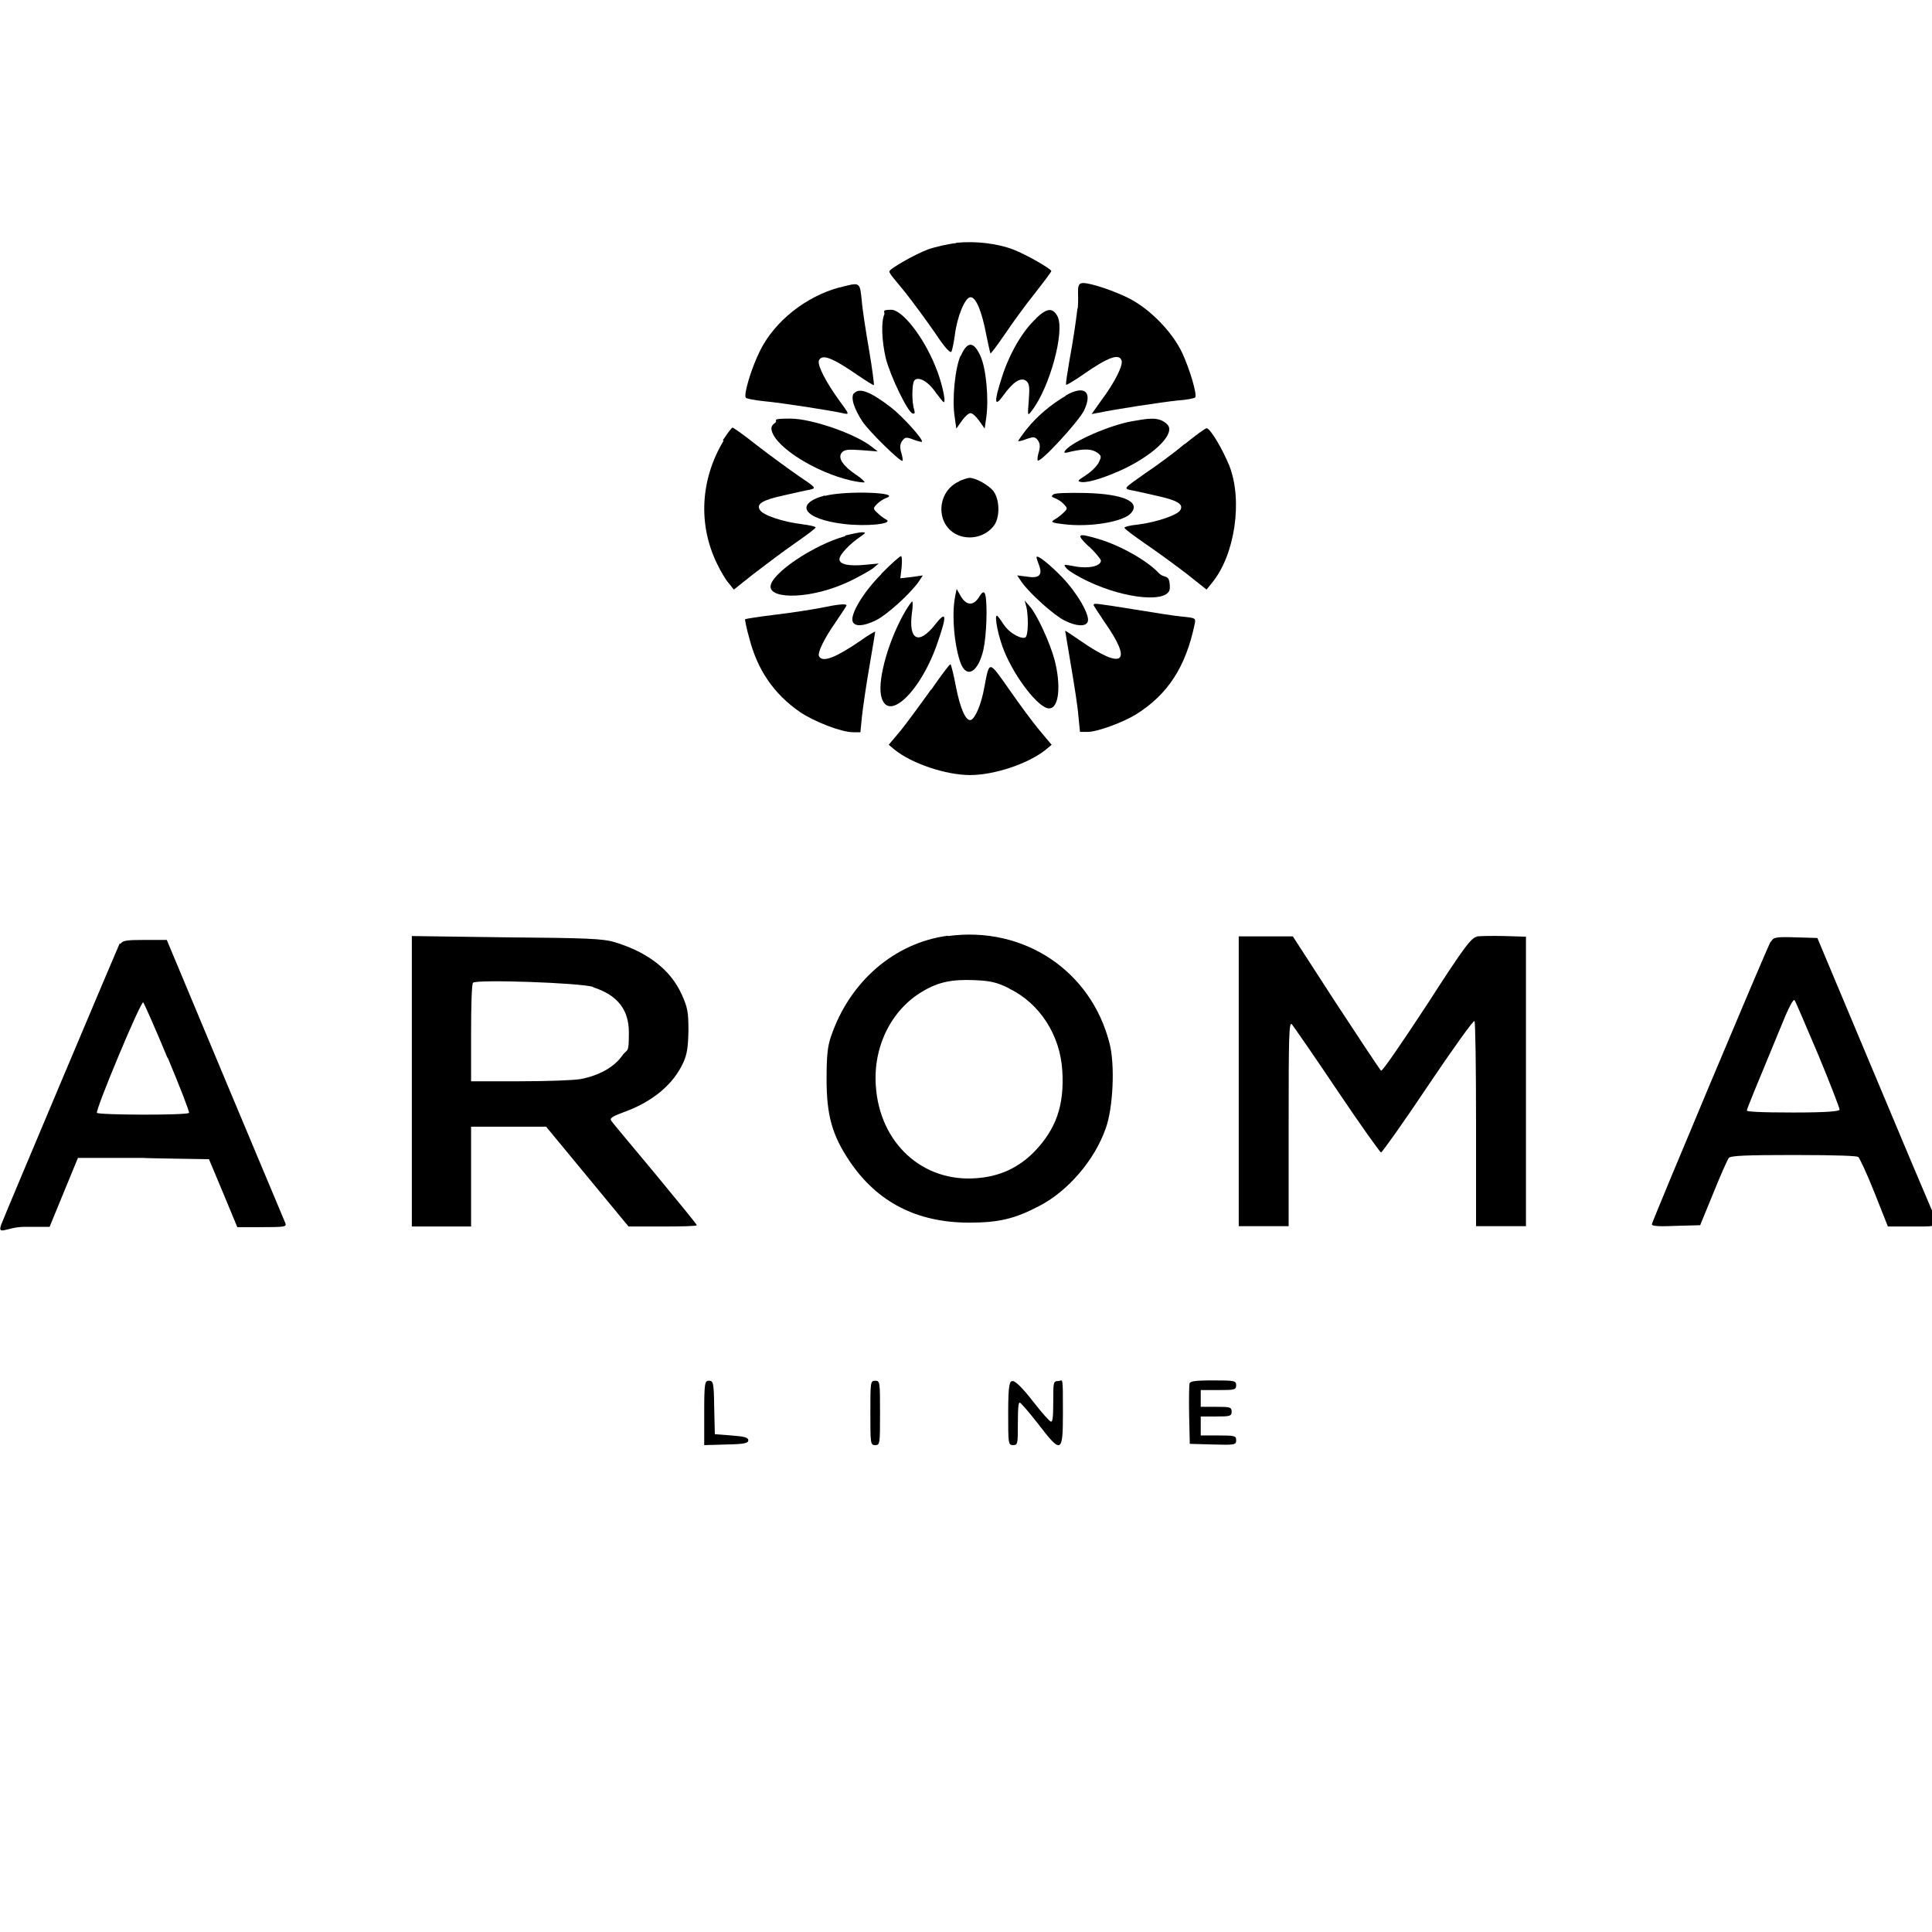 <?xml version="1.0" encoding="UTF-8"?>
<svg id="_Слой_1" data-name="Слой_1" xmlns="http://www.w3.org/2000/svg" version="1.1" viewBox="0 0 600 600">
  <!-- Generator: Adobe Illustrator 29.3.1, SVG Export Plug-In . SVG Version: 2.1.0 Build 151)  -->
  <path d="M296.9,75.5c-2.7.3-6.6,1.2-8.8,2-4,1.5-11.9,6-11.9,6.8s2.3,3.2,5,6.6,6.9,9.2,9.4,12.8c2.7,4.1,4.5,6.1,4.9,5.5.2-.5.7-2.7,1-4.9.7-5.9,3.2-12,4.9-12s3.5,4.3,4.9,11.7c.6,3,1.2,5.6,1.3,5.8.1,0,2.1-2.5,4.4-5.9,2.2-3.3,6.4-9.1,9.3-12.7,2.9-3.7,5.2-6.8,5.2-7,0-.7-7.9-5.2-11.8-6.7-5-1.9-11.7-2.7-17.7-2.1Z"/>
  <path d="M260.9,89.2c-10.6,2.8-20.4,10.6-24.9,19.8-2.6,5.2-5.1,13.4-4.4,14.5.2.3,2.7.8,5.7,1.1,5.5.5,21.5,3,24.8,3.8,1.7.4,1.6.1-1.3-3.8-4.1-5.6-7-11.1-6.5-12.6.9-2.2,4.1-1,12.2,4.6,2.6,1.8,4.8,3.1,4.9,3s-.5-5.1-1.5-10.9-2.1-12.8-2.3-15.6c-.6-5.6-.5-5.5-6.9-3.8Z"/>
  <path d="M334.6,95.9c-.5,4.4-1.6,11.4-2.4,15.6-.7,4.2-1.3,7.7-1.1,8,.2.1,2.4-1.2,5-3,8-5.6,11.4-6.8,12.2-4.6.6,1.5-2.1,6.8-6.1,12.2l-3.2,4.5,2.1-.4c5.2-1.1,19.6-3.3,24.4-3.8,3-.2,5.5-.7,5.7-1,.6-1-1.8-9-4.1-13.9-3-6.3-9.7-13.3-16.2-16.7-4.4-2.3-12-4.9-14.5-4.9s-1.2,3-1.7,7.9Z"/>
  <path d="M274.7,97.5c-1.1,2.1-.9,8.3.4,13.8,1.4,5.5,6.8,16.7,8.3,17.1.7.2.8-.1.5-1.2-.8-2.4-.7-8.3.1-9.1,1.3-1.3,4.3.4,6.6,3.8,1.2,1.6,2.3,3,2.5,3,.8,0-.7-6.6-2.6-11.1-3.7-9.2-10.3-17.6-13.7-17.6s-1.8.7-2.2,1.4Z"/>
  <path d="M321.8,98.9c-4.2,3.8-8.3,10.9-10.6,18.1-2.6,8-2.4,9.7.4,5.8,3-4.2,5.5-5.8,7.1-4.5,1,.8,1.1,1.9.8,6-.4,4.9-.4,5,.9,3.3,5.6-7.2,10.4-24.8,8-29.4-1.5-2.7-3.2-2.6-6.6.6Z"/>
  <path d="M298.3,110.5c-1.7,3.8-2.7,13.7-1.8,19.1l.5,3.5,1.7-2.4c.9-1.3,2.1-2.4,2.7-2.4s1.8,1.1,2.7,2.4l1.7,2.4.5-3.5c.8-5.5,0-15.1-1.8-19-2.1-4.7-4.1-4.7-6.1-.1Z"/>
  <path d="M265.2,122.1c-1.1,1.3,0,4.8,2.7,8.9,2.2,3.2,11.9,12.7,12.4,12.1.1-.1,0-1.3-.4-2.5-.5-1.7-.4-2.7.3-3.7.9-1.2,1.3-1.2,3.4-.4,1.3.5,2.5.8,2.7.7.6-.6-6-7.9-9.5-10.6-6.6-5.1-10-6.3-11.6-4.4Z"/>
  <path d="M331,122.9c-4.6,2.7-8.9,6.3-12.1,10.3-1.6,2-2.8,3.8-2.7,3.8.1.1,1.3-.1,2.7-.7,2.1-.7,2.5-.7,3.4.4.7,1,.8,2,.3,3.7-.4,1.3-.5,2.4-.3,2.6.8.8,12.8-12.2,14.4-15.6,2.7-5.8.1-7.9-5.7-4.6Z"/>
  <path d="M240.9,131.2c-1.3.8-1.5,1.6-1.2,2.7,1.5,5.2,13.7,12.8,24.5,15.3,2.1.5,4.1.7,4.3.6.1-.2-1-1.3-2.7-2.4-4-2.7-5.7-5.2-4.4-6.8.8-1,2-1.1,6.1-.8l5.1.4-1.8-1.4c-5.1-4.1-18.8-8.8-25.3-8.8s-3.8.5-4.7,1.2Z"/>
  <path d="M351.7,130.8c-7,1.2-18.4,6.2-20.8,9-.7,1-.5,1,1.9.4,4.1-.9,6.3-.8,8,.4,1.3,1,1.3,1.2.4,3.1-.6,1.1-2.4,2.9-4,3.9-2.7,1.7-2.7,1.9-1.3,2.1,2.1.3,8-1.6,13.8-4.4,9.6-4.8,15.4-10.9,12.8-13.5s-6.1-1.8-10.8-1Z"/>
  <path d="M224.7,136.9c-7.2,12-8,26.1-1.9,38.4,1,2.1,2.6,4.8,3.5,5.8l1.6,2,6.3-5c3.5-2.7,9.1-6.9,12.7-9.4s6.4-4.6,6.4-4.9-1.9-.7-4.2-1c-6-.7-12.1-2.8-13.1-4.4-1.2-1.9.7-3.1,7.6-4.6,3.1-.7,6.6-1.5,7.8-1.7,2.2-.5,2.1-.6-3.4-4.3-3-2.1-8.8-6.3-12.8-9.4-3.9-3.1-7.4-5.6-7.7-5.6s-1.6,1.8-3,3.9Z"/>
  <path d="M368,137.8c-3.2,2.7-8.9,6.9-12.5,9.3-6.4,4.5-6.6,4.6-4.4,5.1,1.3.2,4.7,1,7.8,1.7,6.9,1.5,8.8,2.7,7.6,4.6-1,1.5-7.1,3.6-13,4.4-2.4.2-4.3.7-4.3,1s2.9,2.5,6.4,4.9c3.5,2.4,9.3,6.6,12.8,9.3l6.3,5,1.7-2.1c7.1-8.6,9.6-25.5,5.4-36.3-2.1-5.2-6-11.8-7.1-11.7-.4,0-3.4,2.2-6.6,4.8Z"/>
  <path d="M297.9,149.5c-6.9,3-7.5,13-1,16.4,4.1,2.1,9.5.8,12-3,1.7-2.7,1.5-7.9-.4-10.4-1.5-1.9-5.5-4.1-7.4-4.1-.5,0-2,.5-3.2,1Z"/>
  <path d="M256.1,153.9c-9.6,2.6-6.5,7.3,5.8,8.8,7.1.9,15.6,0,13.4-1.3-.8-.4-2.1-1.4-2.8-2.1-1.4-1.3-1.4-1.5-.1-2.8.7-.7,1.9-1.5,2.7-1.8,5.5-1.8-12.5-2.4-18.9-.7Z"/>
  <path d="M327.2,153.5c-.8.6-.7.8.4,1.2.8.3,2.1,1.1,2.7,1.8,1.3,1.3,1.3,1.5-.1,2.8-.7.7-2,1.7-2.8,2.1-1.2.7-.7,1,3,1.4,7.9,1,18.4-.7,20.8-3.4,3.2-3.5-2.2-6-14.1-6.3-4.9-.1-9.3,0-9.9.4Z"/>
  <path d="M262.5,166.5c-9.8,2.7-23.2,11.7-23.2,15.7s12.9,3.9,24.6-1.7c2.9-1.4,6.1-3.2,7.2-4l1.8-1.5-4.2.4c-5,.5-8-.1-8-1.7s3.5-5,6.6-7.1c1.6-1.1,1.7-1.3.4-1.3-.8,0-3.1.5-5.2,1Z"/>
  <path d="M338.2,169.7c2.1,2,3.7,4,3.7,4.4,0,1.7-3.8,2.6-8,1.8-3.8-.7-3.8-.7-2.6.7.7.8,3.6,2.5,6.5,3.9,12,5.7,25.5,6.8,25.5,2.1s-1.5-2.7-3.4-4.6c-3.6-3.9-12-8.6-18.7-10.6-6.7-2-7.2-1.6-3,2.4Z"/>
  <path d="M273.7,178.3c-5.6,5.6-9.7,12.5-8.9,14.7.6,1.7,3.4,1.5,7.1-.3s10.8-8.4,13.3-11.9l1.4-2.1-3.5.5-3.5.4.4-3.4c.2-1.9.1-3.5-.2-3.5s-3.1,2.4-6.1,5.5Z"/>
  <path d="M321.9,173.1c0,.2.3,1.2.7,2.2,1.3,3.2.2,4.4-3.5,3.8l-3.2-.4,1.4,2.1c2.5,3.5,10,10.3,13.3,11.9,3.5,1.8,6.6,2,7.2.4.8-2-3.3-9-8-13.9-4-4.1-7.9-7.2-7.9-6.1Z"/>
  <path d="M296.6,185.4c-1.1,5.6-.2,15.5,1.8,20.7,1.9,4.7,5.4,2.6,7-4.3,1-4.5,1.3-14.1.6-17.1q-.5-1.7-1.8.5c-1.8,3-4,3-5.8,0l-1.3-2.3-.5,2.4Z"/>
  <path d="M281.1,189.9c-5,8.6-8.5,20.7-7.5,26,1.8,9.1,12.5-1.1,17.7-16.7,2.9-8.4,2.6-9.7-1-5.1-5,6.3-8.2,4.7-7.1-3.7.3-2,.3-3.6.1-3.6-.2,0-1.2,1.4-2.2,3.1Z"/>
  <path d="M318.7,188.2c.7,2.9.7,8.9-.2,9.7s-4.9-1-6.9-4.1c-.9-1.4-1.8-2.6-2-2.6-.9,0,.5,6.8,2.3,11.1,3.4,8.3,10.7,17.7,13.9,17.7s3.7-7.4,1.7-15.1c-1.4-5.2-5.4-14-7.7-16.6l-1.6-1.8.5,1.8Z"/>
  <path d="M254.8,188.8c-2.7.5-8.9,1.5-14,2.1s-9.3,1.3-9.4,1.4c-.1.1.4,2.8,1.3,5.9,2.5,9.8,7.6,17.3,15.7,22.9,4.4,3,12.9,6.3,16.5,6.3h2.3l.5-5c.3-2.7,1.3-9.7,2.3-15.4s1.8-10.7,1.8-10.8c0-.2-2.1,1-4.6,2.8-7.6,5.2-11.6,6.8-12.8,4.9-.7-1,1.5-5.5,5.2-10.8,1.8-2.7,3.3-4.9,3.3-5.1,0-.6-3-.3-8.1.8Z"/>
  <path d="M339.6,187.9c0,.1,1.5,2.4,3.3,5.1,9.1,12.9,6,15.3-7.5,5.9-2.6-1.8-4.6-3.1-4.6-3s.8,4.9,1.8,10.8c1,5.8,2.1,12.8,2.3,15.6l.5,5h2.4c3,0,11.1-3,15.1-5.5,9.8-6.2,15.3-14.6,18.1-27.9.4-1.9.4-2-3.8-2.4-2.4-.2-9.2-1.3-15.3-2.3-11.9-1.9-12.2-1.9-12.2-1.4Z"/>
  <path d="M289.1,214.2c-3.2,4.5-7.4,10.2-9.4,12.7l-3.7,4.4,1.8,1.5c5.3,4.3,15.9,7.9,23.5,7.9s18.2-3.6,23.5-7.9l1.8-1.5-3.7-4.4c-2.1-2.5-6.3-8.2-9.5-12.8-6.4-9.1-6.1-9.1-7.7-.7-.9,5.2-2.8,9.7-4.2,10.2-1.5.4-3.2-3.2-4.6-10.2-.7-3.8-1.5-6.9-1.7-7.1s-2.9,3.4-6,7.9Z"/>
  <path d="M294.3,290.6c-16.5,2.2-30.4,14.2-36.2,31.2-1.1,3.1-1.4,6.2-1.4,13.3,0,11.3,1.7,17.4,7.2,25.6,8.6,12.7,20.9,19,37.1,19,9.2,0,14.2-1.2,21.8-5.2,8.9-4.6,17.2-14.3,20.6-24.1,2.3-6.3,2.9-19.7,1.2-26.3-5.7-22.6-26.6-36.6-50.2-33.4ZM313.4,307c9.5,4.6,15.8,14.4,16.5,25.4.7,10.8-1.9,18.3-8.8,25.4-4.9,4.9-10.7,7.6-17.9,8.1-16.7,1.3-30-10.9-31.2-28.6-.9-12.2,4.8-23.7,14.5-29.4,5-3,9.3-3.8,16.2-3.5,5,.2,7,.7,10.8,2.6Z"/>
  <path d="M458.7,290.9c-1.8.3-4,3.2-15.6,21.2-7.5,11.4-13.8,20.7-14.2,20.4-.3-.2-6.6-9.7-14-21l-13.4-20.7h-16.8v90h15.5v-31.9c0-27.1.1-31.7,1-30.8.5.6,6.9,9.8,14,20.4,7.2,10.7,13.4,19.4,13.7,19.4s6.9-9.2,14.5-20.6c7.6-11.3,14.1-20.4,14.5-20.2.3.1.5,14.5.5,32v31.7h15.5v-89.9l-6.6-.2c-3.6-.1-7.5,0-8.6.1Z"/>
  <path d="M127.9,335.8v45.1h18.4v-31h23.3l12.8,15.5,12.8,15.5h10.6c5.8,0,10.6-.1,10.6-.4s-5.8-7.3-12.7-15.7c-7-8.4-13.2-15.8-13.7-16.5-.8-1-.3-1.4,3.7-2.9,8.9-3.2,15.4-8.6,18.5-15.4,1.2-2.6,1.5-4.9,1.6-10,0-5.8-.3-7.2-2.1-11.2-3.5-7.7-10.6-13.1-20.8-16.2-3.7-1.1-8.6-1.3-33.6-1.5l-29.4-.4v45.1ZM184.2,306.6c7.5,2.4,11.1,6.9,11.1,14s-.4,4.8-2.1,7.3c-2.5,3.5-7.1,6.1-12.8,7.2-2.1.4-10.7.7-19,.7h-15.1v-15c0-8.3.2-15.3.6-15.6,1-1.1,33.3,0,37.3,1.3Z"/>
  <path d="M549.9,292.4c-1.5,2.7-36.9,87.1-36.9,87.8s3,.7,7.5.5l7.5-.2,4.1-10c2.2-5.5,4.4-10.4,4.8-10.9.6-.7,5.5-.9,20.1-.9s19.6.3,20.1.6c.4.3,2.7,5.2,5,11l4.2,10.6h7.7c8.7,0,8.3.4,5.3-6.6-.8-1.8-9-21.2-18.2-43.2l-16.7-39.8-6.8-.2c-6.3-.2-6.9,0-7.6,1.4ZM564.6,327.4c3.7,8.9,6.7,16.7,6.7,17.2s-3.5.9-14.4.9-14.4-.3-14.4-.6c0-.5,2.1-5.6,12-29.5,1.3-3,2.5-5.2,2.8-4.8.3.3,3.5,7.9,7.3,16.8Z"/>
  <path d="M37.2,292.9c-.5,1-35.1,83-36.7,87.1s1.5,1,7.2,1h7.7l4.4-10.7,4.4-10.7h20.3c0,.1,20.4.4,20.4.4l4.4,10.5,4.4,10.6h7.7c7,0,7.7-.1,7.2-1.3-.3-.7-8.7-20.7-18.7-44.6l-18.1-43.3h-6.9c-5.8,0-6.9.2-7.5,1.3ZM52.1,328.5c3.8,9.1,6.8,16.8,6.6,17.1-.4.8-28.1.7-28.6,0-.5-.9,13.7-35,14.4-34.3.3.4,3.7,8,7.5,17.2Z"/>
  <path d="M218.7,438.8v10l6.9-.2c5.5-.1,6.8-.4,6.8-1.3s-1.3-1.2-5.2-1.5l-5.2-.4-.2-8.3c-.1-7.7-.3-8.3-1.6-8.3s-1.5.5-1.5,10Z"/>
  <path d="M270.3,438.8c0,9.4,0,10,1.5,10s1.5-.5,1.5-10,0-10-1.5-10-1.5.5-1.5,10Z"/>
  <path d="M313.1,438.8c0,9.4,0,10,1.5,10s1.5-.5,1.5-6.6.3-6.6.6-6.6,2.9,3,5.7,6.6c7.2,9.4,7.7,9.2,7.7-3.3s0-10-1.5-10-1.5.5-1.5,6.3-.3,6.3-.7,6.3-2.9-2.8-5.6-6.3c-3.2-4.1-5.4-6.3-6.3-6.3s-1.4.6-1.4,10Z"/>
  <path d="M369.4,429.8c-.1.5-.2,4.9-.1,9.8l.2,8.8,7.2.2c6.8.2,7.2.1,7.2-1.3s-.4-1.5-5.5-1.5h-5.5v-5.9h4.8c4.3,0,4.8-.1,4.8-1.5s-.5-1.5-4.8-1.5h-4.8v-5.2h5.5c5,0,5.5-.1,5.5-1.5s-.5-1.5-7-1.5-7.2.3-7.5,1Z"/>
</svg>